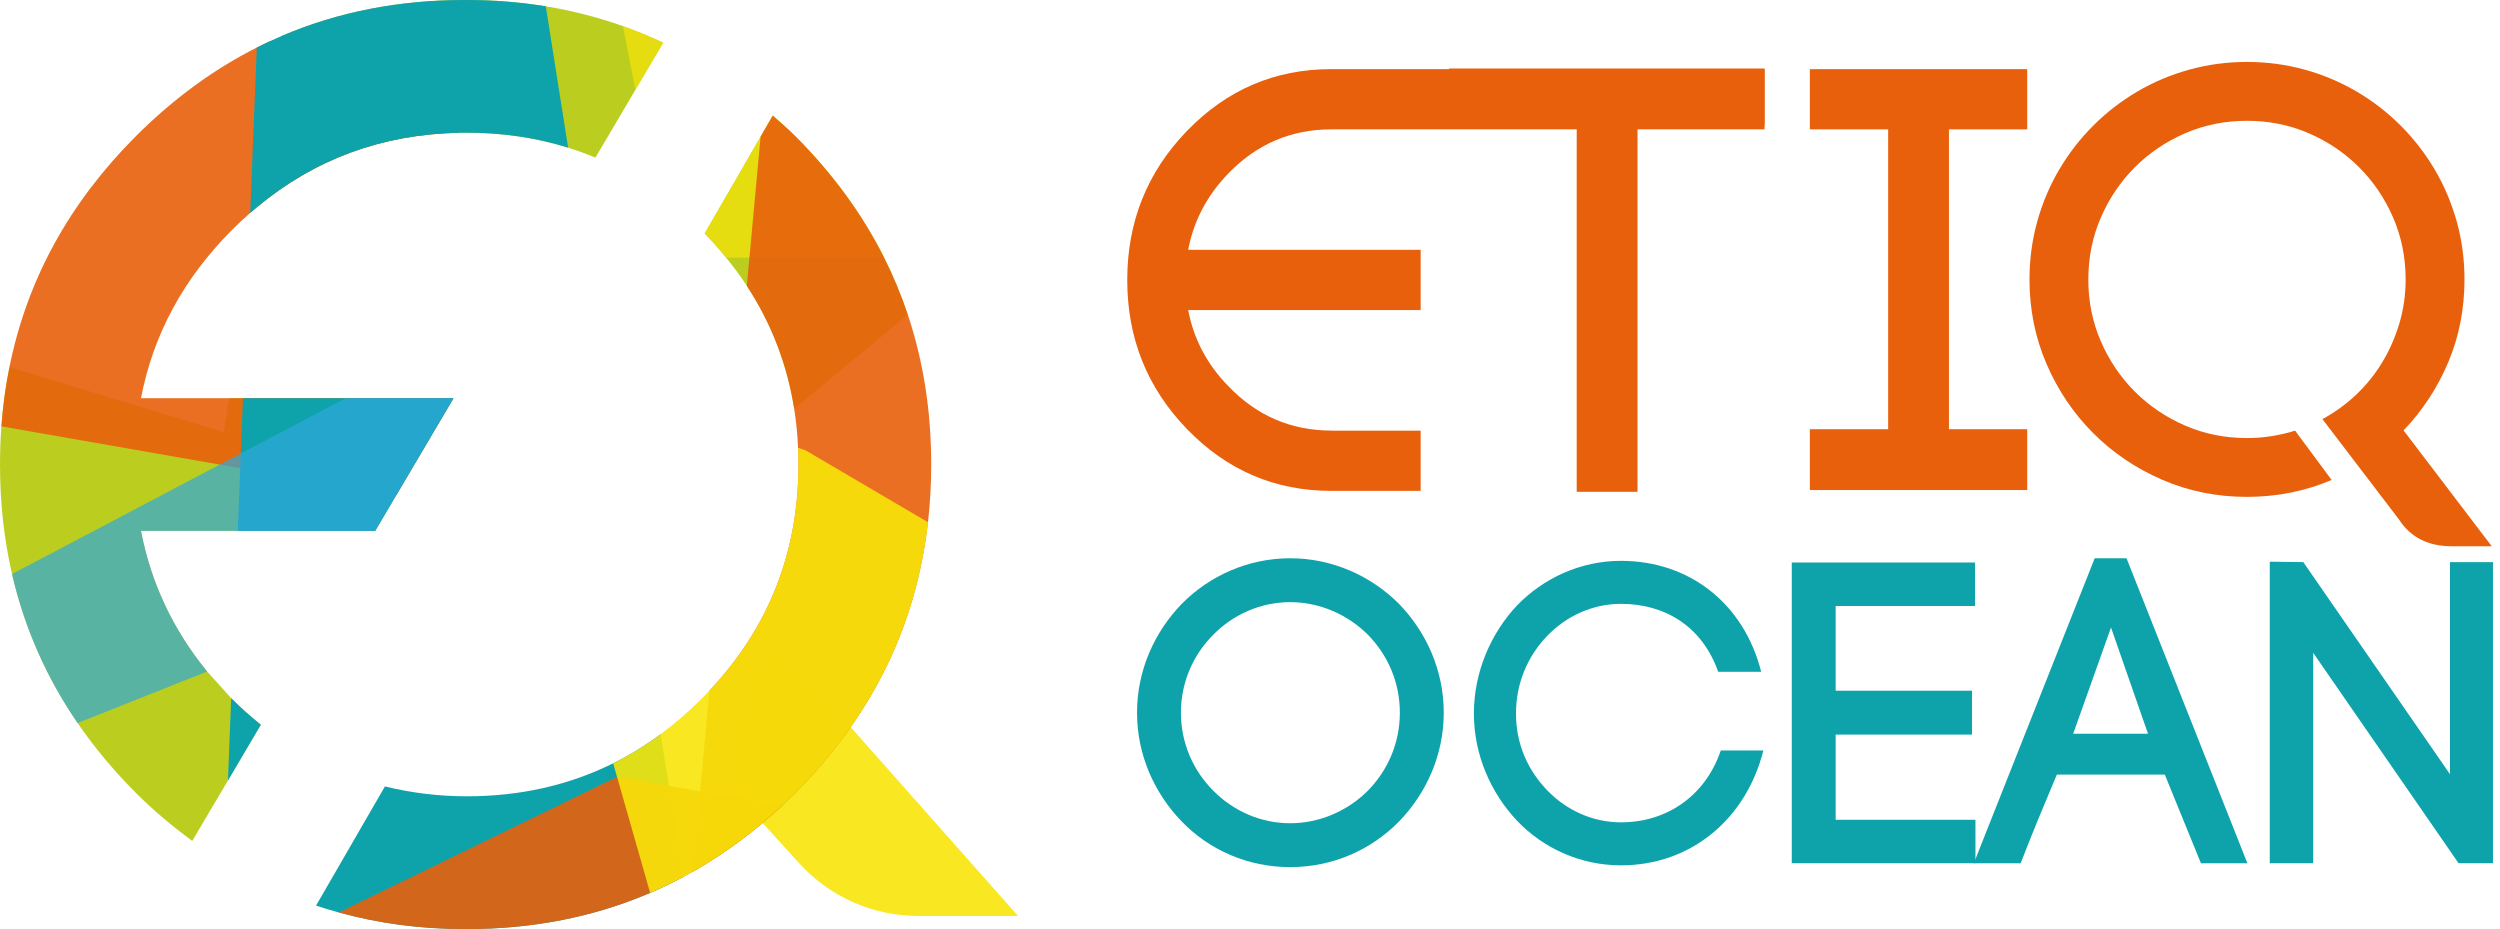<svg width="148" height="55" viewBox="0 0 148 55" fill="none" xmlns="http://www.w3.org/2000/svg">
<path opacity="0.9" d="M45.356 37.398L60.267 54.224H54.349C51.674 54.224 49.123 53.096 47.324 51.117L42.53 45.844L45.357 37.397" fill="#F7E509"/>
<path opacity="0.9" d="M26.846 23.573L23.447 29.332L22.211 31.427H8.347C8.935 34.5 10.24 37.275 12.264 39.754L13.685 41.33L13.739 41.384C14.289 41.934 14.859 42.433 15.441 42.905L15.412 42.953L13.495 46.203L11.419 49.72L11.38 49.785C10.232 48.935 9.114 48.009 8.053 46.948C6.739 45.633 5.586 44.252 4.595 42.805C2.737 40.096 1.444 37.157 0.712 33.982C0.238 31.921 0 29.76 0 27.501C0 26.737 0.028 25.983 0.081 25.241C0.169 24.044 0.328 22.875 0.558 21.737L13.26 25.585L13.557 23.573H26.846Z" fill="#B4C907"/>
<path opacity="0.9" d="M36.878 1.545C37.69 1.834 38.484 2.161 39.262 2.527L38.32 4.125L37.615 5.321L36.119 7.855L35.246 9.333C34.719 9.111 34.182 8.914 33.633 8.742C31.753 8.153 29.752 7.855 27.627 7.855C27.483 7.855 27.34 7.856 27.198 7.859C22.635 7.945 18.644 9.411 15.221 12.256L16.616 2.782L16.715 2.11C20.018 0.704 23.614 0 27.5 0L27.514 0.005C27.552 0.005 27.588 0 27.627 0C29.24 0 30.801 0.126 32.312 0.374C33.889 0.633 35.41 1.025 36.878 1.545Z" fill="#B4C907"/>
<path opacity="0.9" d="M53.742 18.627L47.016 24.204C46.597 21.564 45.663 19.138 44.212 16.924V16.922C43.838 16.35 43.428 15.795 42.984 15.253C42.588 14.764 42.164 14.289 41.711 13.825L45.027 8.089H45.029V8.086L45.747 6.843C46.192 7.238 46.641 7.622 47.071 8.053C49.282 10.264 51.039 12.664 52.34 15.253C52.887 16.344 53.355 17.468 53.742 18.627Z" fill="#B4C907"/>
<path opacity="0.9" d="M8.347 23.573C9.068 19.807 10.865 16.486 13.739 13.609C14.091 13.257 14.45 12.922 14.815 12.602C14.948 12.484 15.085 12.368 15.222 12.255C18.644 9.411 22.635 7.945 27.199 7.859L16.616 2.782L15.937 2.456C15.69 2.572 15.443 2.691 15.2 2.815C12.631 4.112 10.25 5.858 8.053 8.053C4.096 12.01 1.598 16.571 0.558 21.737C0.328 22.875 0.17 24.044 0.082 25.241L13.004 27.503H13.005L14.221 27.717L23.447 29.332L26.846 23.573H8.347Z" fill="#E8600C"/>
<path d="M13.739 41.384C14.289 41.934 14.859 42.433 15.441 42.905L15.412 42.953L13.495 46.203L13.685 41.331L13.739 41.384Z" fill="#0EA3AB"/>
<path d="M26.846 23.573L23.447 29.332L22.212 31.427H14.076L14.221 27.717L14.255 26.844L14.384 23.573H26.846Z" fill="#0EA3AB"/>
<path d="M33.633 8.742C31.753 8.153 29.752 7.855 27.627 7.855C27.484 7.855 27.34 7.856 27.199 7.859C22.635 7.945 18.644 9.411 15.221 12.256C15.085 12.368 14.948 12.484 14.815 12.602L15.2 2.815C15.443 2.691 15.69 2.572 15.937 2.456C16.194 2.336 16.454 2.22 16.715 2.11C20.019 0.704 23.615 0 27.501 0L27.514 0.005C27.552 0.005 27.589 0 27.627 0C29.24 0 30.801 0.126 32.312 0.374L33.633 8.742Z" fill="#0EA3AB"/>
<path d="M40.444 51.917C39.804 52.26 39.151 52.574 38.488 52.859C35.164 54.286 31.543 55 27.627 55C27.585 55 27.543 54.995 27.501 54.995V55C24.886 55 22.411 54.664 20.062 54.019H20.061C19.605 53.896 19.155 53.759 18.709 53.612L18.73 53.576L22.773 46.582L22.788 46.557C24.326 46.932 25.933 47.141 27.627 47.141C30.788 47.141 33.678 46.49 36.3 45.186C37.274 44.702 38.211 44.127 39.111 43.461L39.594 46.524L40.444 51.917Z" fill="#0EA3AB"/>
<path opacity="0.7" d="M36.879 1.545C37.69 1.834 38.484 2.161 39.263 2.527L38.32 4.125L37.615 5.321L36.879 1.545Z" fill="#F7E509"/>
<path opacity="0.7" d="M47.071 8.053C49.282 10.264 51.039 12.664 52.34 15.253H42.984C42.588 14.764 42.164 14.289 41.711 13.825L45.027 8.089H45.029V8.086L45.747 6.843C46.192 7.238 46.641 7.622 47.071 8.053Z" fill="#F7E509"/>
<path opacity="0.7" d="M26.846 23.573L23.447 29.332L22.211 31.427H8.348C8.936 34.5 10.241 37.275 12.264 39.754L4.595 42.805C2.738 40.096 1.444 37.157 0.712 33.982L13.004 27.503H13.006L14.255 26.844L20.463 23.573H26.846Z" fill="#30A9DC"/>
<path opacity="0.9" d="M55.128 27.501C55.128 28.666 55.065 29.805 54.937 30.918C54.24 37.057 51.617 42.399 47.072 46.948C46.817 47.202 46.561 47.45 46.303 47.693C44.639 49.244 42.875 50.551 41.006 51.608L41.446 46.847L41.998 40.885C45.512 37.149 47.269 32.69 47.269 27.501C47.269 27.169 47.261 26.839 47.246 26.512C47.212 25.726 47.135 24.956 47.017 24.204C46.598 21.564 45.663 19.138 44.212 16.924V16.922L44.366 15.253L45.028 8.089H45.029V8.086L45.747 6.843C46.192 7.238 46.641 7.622 47.072 8.053C49.283 10.264 51.039 12.664 52.34 15.253C52.888 16.344 53.355 17.468 53.742 18.627C54.667 21.393 55.128 24.352 55.128 27.501Z" fill="#E8600C"/>
<path opacity="0.9" d="M46.302 47.693C44.639 49.244 42.874 50.551 41.006 51.608C40.82 51.714 40.633 51.816 40.444 51.917C39.804 52.26 39.151 52.574 38.488 52.859C35.164 54.286 31.543 55 27.627 55C27.585 55 27.543 54.995 27.501 54.995V55C24.886 55 22.411 54.664 20.062 54.019L36.529 45.991L39.593 46.524L41.446 46.847L46.302 47.693Z" fill="#E8600C"/>
<path opacity="0.9" d="M54.937 30.918C54.24 37.057 51.617 42.399 47.071 46.948C46.817 47.202 46.561 47.45 46.302 47.693C44.639 49.244 42.874 50.551 41.006 51.608C40.819 51.714 40.633 51.816 40.444 51.917C39.803 52.26 39.151 52.574 38.488 52.859L36.529 45.991L36.299 45.186C37.273 44.702 38.211 44.127 39.11 43.461C39.943 42.847 40.745 42.155 41.514 41.384C41.678 41.22 41.84 41.053 41.997 40.885C45.512 37.149 47.268 32.69 47.268 27.501C47.268 27.169 47.261 26.839 47.246 26.512L47.667 26.647L54.937 30.918Z" fill="#F7E509"/>
<path d="M78.816 25.494H84.103V29.06H78.816C75.478 29.06 72.631 27.841 70.272 25.403C67.913 22.967 66.733 20.024 66.733 16.576C66.733 13.127 67.913 10.186 70.272 7.747C72.631 5.309 75.478 4.092 78.816 4.092H104.462V7.658H78.816C76.434 7.658 74.404 8.526 72.724 10.261C71.457 11.569 70.663 13.078 70.341 14.789H84.103V18.355H70.341C70.663 20.067 71.457 21.572 72.724 22.868C74.404 24.615 76.436 25.49 78.816 25.49V25.494Z" fill="#E8600C"/>
<path d="M93.341 29.115V7.407H85.784V4.056H104.462V7.407H96.941V29.115H93.341Z" fill="#E8600C"/>
<path d="M120.012 7.658H115.378V25.41H120.012V29.01H107.144V25.41H111.779V7.658H107.144V4.094H120.012V7.658Z" fill="#E8600C"/>
<path d="M69.96 35.748C71.59 34.093 73.881 33.049 76.378 33.049C78.874 33.049 81.166 34.093 82.821 35.748C84.426 37.403 85.47 39.67 85.47 42.191C85.47 44.712 84.426 46.979 82.821 48.634C81.166 50.316 78.899 51.333 76.378 51.333C73.856 51.333 71.59 50.316 69.96 48.634C68.355 46.979 67.312 44.712 67.312 42.191C67.312 39.67 68.356 37.403 69.96 35.748ZM80.986 37.583C79.789 36.385 78.134 35.647 76.378 35.647C74.621 35.647 72.992 36.385 71.819 37.583C70.648 38.753 69.91 40.383 69.91 42.191C69.91 43.999 70.648 45.629 71.819 46.8C72.99 47.997 74.62 48.736 76.378 48.736C78.136 48.736 79.79 47.997 80.986 46.8C82.132 45.629 82.871 44.024 82.871 42.191C82.871 40.358 82.132 38.753 80.986 37.583Z" fill="#0EA3AB"/>
<path d="M89.799 35.85C91.352 34.245 93.543 33.202 95.961 33.202C100.035 33.202 103.244 35.748 104.263 39.771H101.717C100.774 37.097 98.585 35.748 95.963 35.748C94.256 35.748 92.703 36.487 91.582 37.657C90.461 38.828 89.747 40.408 89.747 42.241C89.747 44.074 90.461 45.602 91.582 46.773C92.703 47.944 94.256 48.682 95.963 48.682C98.662 48.682 100.954 47.129 101.87 44.429H104.391C103.373 48.479 100.114 51.228 95.963 51.228C93.543 51.228 91.354 50.211 89.801 48.581C88.272 46.951 87.254 44.711 87.254 42.239C87.254 39.768 88.272 37.478 89.801 35.848L89.799 35.85Z" fill="#0EA3AB"/>
<path d="M108.671 48.531H116.947V51.102H106.073V33.301H116.922V35.874H108.671V40.89H116.744V43.488H108.671V48.531Z" fill="#0EA3AB"/>
<path d="M128.155 45.858H121.764C121.077 47.488 120.185 49.627 119.625 51.104H116.849L124.006 33.049H125.89L133.046 51.104H130.296L128.157 45.858H128.155ZM122.732 43.438H127.162L124.972 37.148L122.732 43.438Z" fill="#0EA3AB"/>
<path d="M134.37 51.104V33.252L136.355 33.277L145.039 45.832V33.277H147.585V51.102H145.547L136.941 38.648V51.102H134.37V51.104Z" fill="#0EA3AB"/>
<path d="M123.628 16.54C123.628 17.843 123.875 19.061 124.366 20.198C124.859 21.335 125.53 22.33 126.38 23.181C127.231 24.031 128.224 24.702 129.361 25.195C130.498 25.688 131.718 25.933 133.019 25.933C133.512 25.933 133.998 25.896 134.48 25.819C134.96 25.743 135.423 25.634 135.87 25.494L138.033 28.414C137.259 28.743 136.453 28.992 135.615 29.161C134.777 29.33 133.912 29.415 133.021 29.415C131.238 29.415 129.567 29.079 128.008 28.405C126.45 27.73 125.085 26.811 123.919 25.643C122.752 24.476 121.832 23.113 121.158 21.554C120.484 19.996 120.146 18.323 120.146 16.542C120.146 15.357 120.299 14.218 120.603 13.12C120.907 12.024 121.341 10.998 121.903 10.042C122.466 9.086 123.138 8.218 123.918 7.439C124.697 6.659 125.565 5.987 126.521 5.425C127.476 4.862 128.503 4.428 129.599 4.124C130.695 3.82 131.836 3.667 133.021 3.667C134.206 3.667 135.345 3.82 136.442 4.124C137.539 4.428 138.565 4.862 139.521 5.425C140.476 5.987 141.345 6.659 142.124 7.439C142.903 8.218 143.574 9.086 144.138 10.042C144.702 10.998 145.135 12.024 145.441 13.12C145.745 14.216 145.898 15.357 145.898 16.542C145.898 18.289 145.578 19.923 144.939 21.44C144.3 22.96 143.417 24.305 142.291 25.478L147.51 32.337H145.117C144.437 32.337 143.836 32.205 143.314 31.942C142.793 31.679 142.362 31.282 142.021 30.755L137.487 24.811C138.225 24.412 138.896 23.924 139.501 23.35C140.104 22.775 140.62 22.131 141.049 21.416C141.476 20.7 141.811 19.931 142.053 19.111C142.293 18.291 142.414 17.435 142.414 16.544C142.414 15.241 142.168 14.022 141.675 12.885C141.183 11.748 140.512 10.754 139.661 9.903C138.811 9.053 137.818 8.382 136.679 7.889C135.542 7.396 134.321 7.151 133.021 7.151C131.72 7.151 130.499 7.396 129.362 7.889C128.225 8.382 127.231 9.053 126.382 9.903C125.532 10.754 124.861 11.747 124.368 12.885C123.875 14.022 123.629 15.243 123.629 16.544L123.628 16.54Z" fill="#E8600C"/>
</svg>
